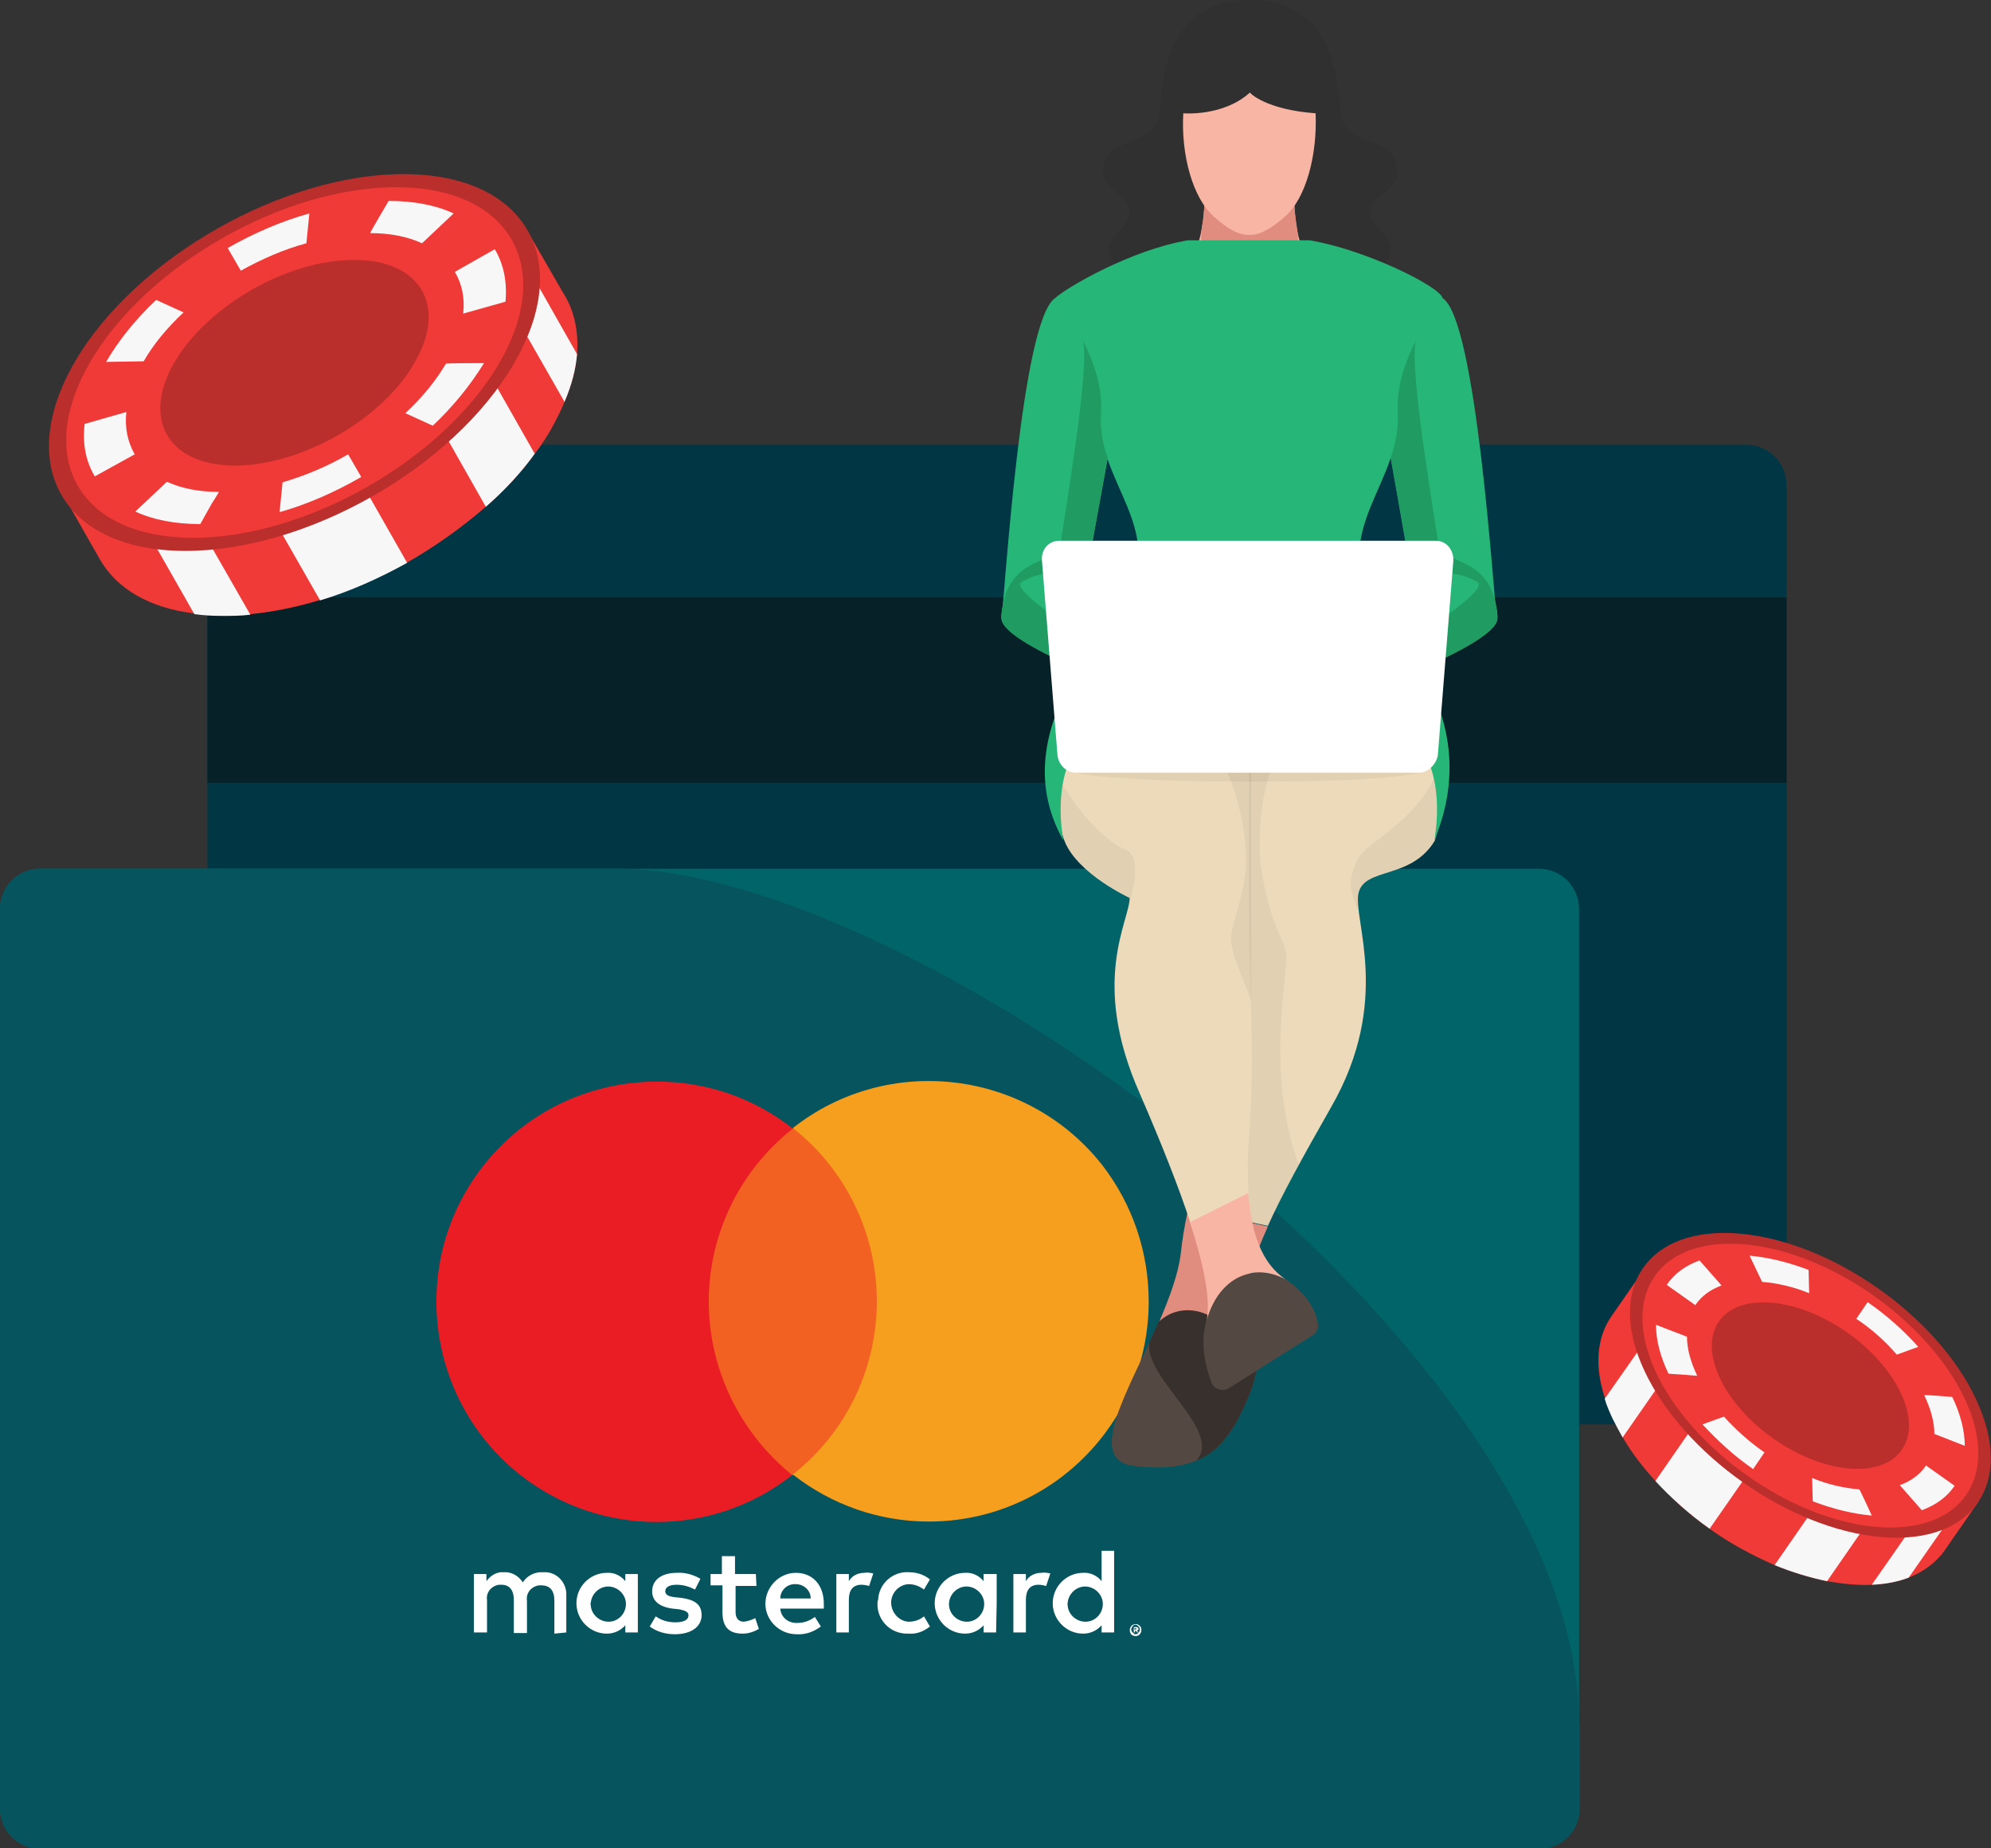 <?xml version="1.0" encoding="utf-8"?>
<!-- Generator: Adobe Illustrator 24.0.2, SVG Export Plug-In . SVG Version: 6.00 Build 0)  -->
<svg version="1.1" id="Layer_1" xmlns="http://www.w3.org/2000/svg" xmlns:xlink="http://www.w3.org/1999/xlink" x="0px" y="0px"
	 viewBox="0 0 334 310" style="enable-background:new 0 0 334 310;" xml:space="preserve">
<rect x="0" y="0" width="334" height="310" fill="#333333" stroke="none"/>
<style type="text/css">
	.st0{fill:#013644;}
	.st1{fill:#072128;}
	.st2{fill:#006469;}
	.st3{fill:#06545D;}
	.st4{fill:#FFFFFF;}
	.st5{fill:#F26122;}
	.st6{fill:#EA1D25;}
	.st7{fill:#F69E1E;}
	.st8{fill:#303030;}
	.st9{fill:#F9B5A4;}
	.st10{fill:#E08C7E;}
	.st11{fill:#544842;}
	.st12{fill:#38302C;}
	.st13{fill:#ECDABB;}
	.st14{opacity:5.000000e-02;fill:#010101;enable-background:new    ;}
	.st15{fill:#26B677;}
	.st16{fill:#209B61;}
	.st17{fill:#EF3A38;}
	.st18{fill:#F7F7F8;}
	.st19{fill:#D61E44;}
	.st20{fill:#BA2E2C;}
</style>
<g>
	<g>
		<path class="st0" d="M292.9,238.9H41.6c-3.8,0-6.8-3-6.8-6.8V81.4c0-3.8,3-6.8,6.8-6.8h251.3c3.8,0,6.8,3,6.8,6.8v150.7
			C299.7,235.9,296.7,238.9,292.9,238.9z"/>
		<rect x="34.8" y="100.2" class="st1" width="264.9" height="31.1"/>
	</g>
	<g>
		<path class="st2" d="M258.1,310H6.8C3,310,0,307,0,303.2V152.5c0-3.8,3-6.8,6.8-6.8h251.3c3.8,0,6.8,3,6.8,6.8v150.7
			C264.9,307,261.9,310,258.1,310z"/>
		<path class="st3" d="M264.9,289.2c0-63.3-111.3-143.5-161.4-143.5H6.7c-3.7,0-6.7,3-6.7,6.7v151c0,3.7,3,6.7,6.7,6.7h251.6
			c3.7,0,6.7-3,6.7-6.7v-14.2H264.9z"/>
		<g id="Layer_1-2">
			<path class="st4" d="M95,273.8v-6.2c0.1-2-1.4-3.8-3.4-3.9c-0.2,0-0.3,0-0.5,0c-1.4-0.1-2.7,0.6-3.4,1.7
				c-0.7-1.1-1.9-1.8-3.2-1.7c-1.1-0.1-2.2,0.5-2.9,1.5V264h-2.1v9.8h2.2v-5.4c-0.2-1.3,0.7-2.4,2-2.6c0.1,0,0.3,0,0.4,0
				c1.4,0,2.1,0.9,2.1,2.6v5.5h2.2v-5.4c-0.2-1.3,0.7-2.4,2-2.6c0.1,0,0.3,0,0.4,0c1.5,0,2.2,0.9,2.2,2.6v5.5L95,273.8z M126.8,264
				h-3.5v-3h-2.2v3h-1.9v1.9h2v4.5c0,2.3,0.9,3.6,3.4,3.6c0.9,0,1.9-0.3,2.7-0.8l-0.6-1.8c-0.6,0.3-1.2,0.5-1.9,0.6
				c-1,0-1.4-0.7-1.4-1.6V266h3.5L126.8,264z M145,263.8c-1.1,0-2.1,0.5-2.6,1.4V264h-2.1v9.8h2.1v-5.5c0-1.6,0.7-2.5,2.1-2.5
				c0.5,0,0.9,0.1,1.3,0.2l0.7-2.1C146,263.8,145.5,263.7,145,263.8L145,263.8z M117.5,264.8c-1.2-0.7-2.6-1.1-4-1
				c-2.5,0-4.1,1.2-4.1,3.1c0,1.6,1.2,2.6,3.4,2.9l1,0.1c1.2,0.2,1.7,0.5,1.7,1c0,0.8-0.8,1.2-2.2,1.2c-1.2,0-2.3-0.3-3.3-1l-1,1.7
				c1.2,0.9,2.7,1.3,4.2,1.3c2.8,0,4.5-1.3,4.5-3.2s-1.3-2.6-3.4-2.9l-1-0.1c-0.9-0.1-1.7-0.3-1.7-1s0.7-1.1,1.9-1.1
				c1.1,0,2.1,0.3,3.1,0.8L117.5,264.8z M174.7,263.8c-1.1,0-2.1,0.5-2.6,1.4V264H170v9.8h2.1v-5.5c0-1.6,0.7-2.5,2.1-2.5
				c0.5,0,0.9,0.1,1.3,0.2l0.7-2.1C175.7,263.8,175.2,263.7,174.7,263.8L174.7,263.8z M147.2,268.9c-0.1,2.7,2,5,4.8,5.1
				c0.2,0,0.3,0,0.5,0c1.3,0.1,2.5-0.4,3.5-1.2l-1-1.7c-0.7,0.6-1.6,0.9-2.6,0.9c-1.7-0.1-3-1.7-2.9-3.4c0.1-1.5,1.3-2.8,2.9-2.9
				c0.9,0,1.8,0.3,2.6,0.9l1-1.7c-1-0.8-2.2-1.2-3.5-1.2c-2.7-0.2-5.1,1.9-5.2,4.7C147.2,268.5,147.2,268.7,147.2,268.9L147.2,268.9
				z M167.2,268.9V264H165v1.2c-0.7-0.9-1.9-1.5-3.1-1.4c-2.8,0-5.1,2.3-5.1,5.1s2.3,5.1,5.1,5.1c1.2,0,2.3-0.5,3.1-1.4v1.2h2.1
				L167.2,268.9L167.2,268.9z M159.2,268.9c0.1-1.6,1.5-2.9,3.1-2.8s2.9,1.5,2.8,3.1c-0.1,1.6-1.4,2.8-2.9,2.8c-1.6,0-3-1.3-3-2.9
				C159.2,269,159.2,269,159.2,268.9z M133.5,263.8c-2.8,0-5.1,2.4-5.1,5.2c0,2.8,2.4,5.1,5.2,5.1l0,0c1.5,0.1,2.9-0.4,4.1-1.3
				l-1-1.6c-0.8,0.6-1.8,1-2.9,1c-1.5,0.1-2.8-0.9-2.9-2.4h7.3c0-0.3,0-0.5,0-0.8C138.2,265.8,136.3,263.8,133.5,263.8L133.5,263.8z
				 M133.5,265.7c1.3,0,2.5,1,2.5,2.4l0,0h-5.1C130.9,266.7,132.1,265.6,133.5,265.7L133.5,265.7z M186.9,268.9v-8.8h-2.1v5.1
				c-0.7-0.9-1.9-1.5-3.1-1.4c-2.8,0-5.1,2.3-5.1,5.1s2.3,5.1,5.1,5.1c1.2,0,2.3-0.5,3.1-1.4v1.2h2.1V268.9z M190.5,272.4
				c0.1,0,0.3,0,0.4,0.1c0.1,0,0.2,0.1,0.3,0.2s0.2,0.2,0.2,0.3c0.1,0.2,0.1,0.5,0,0.8c-0.1,0.1-0.1,0.2-0.2,0.3
				c-0.1,0.1-0.2,0.2-0.3,0.2c-0.1,0.1-0.3,0.1-0.4,0.1c-0.4,0-0.8-0.2-0.9-0.6c-0.1-0.2-0.1-0.5,0-0.8c0.1-0.1,0.1-0.2,0.2-0.3
				c0.1-0.1,0.2-0.2,0.3-0.2C190.3,272.4,190.4,272.4,190.5,272.4L190.5,272.4z M190.5,274.1c0.1,0,0.2,0,0.3-0.1
				c0.1,0,0.2-0.1,0.2-0.2c0.3-0.3,0.3-0.7,0-1c-0.1-0.1-0.1-0.1-0.2-0.2c-0.1,0-0.2-0.1-0.3-0.1s-0.2,0-0.3,0.1
				c-0.1,0-0.2,0.1-0.2,0.2c-0.3,0.3-0.3,0.7,0,1c0.1,0.1,0.2,0.1,0.2,0.2C190.3,274.1,190.4,274.1,190.5,274.1L190.5,274.1z
				 M190.6,272.9c0.1,0,0.2,0,0.3,0.1s0.1,0.1,0.1,0.2s0,0.1-0.1,0.2s-0.1,0.1-0.2,0.1l0.3,0.3h-0.2l-0.3-0.3h-0.1v0.3h-0.2v-0.9
				L190.6,272.9z M190.3,273.1v0.2h0.2h0.1v-0.1v-0.1h-0.1H190.3z M179.1,268.9c0.1-1.6,1.5-2.9,3.1-2.8s2.9,1.5,2.8,3.1
				c-0.1,1.6-1.4,2.8-2.9,2.8c-1.6,0-3-1.3-3-2.9C179,269.1,179.1,269,179.1,268.9z M107,268.9V264h-2.1v1.2
				c-0.7-0.9-1.9-1.5-3.1-1.4c-2.8,0-5.1,2.3-5.1,5.1s2.3,5.1,5.1,5.1c1.2,0,2.3-0.5,3.1-1.4v1.2h2.1V268.9z M99.1,268.9
				c0.1-1.6,1.5-2.9,3.1-2.8s2.9,1.5,2.8,3.1s-1.4,2.8-2.9,2.8c-1.6,0-3-1.3-3-2.9C99,269.1,99,269,99.1,268.9L99.1,268.9z"/>
			<g id="_Group_">
				<rect x="116.8" y="189.3" class="st5" width="32.3" height="58.1"/>
				<path id="_Path_" class="st6" d="M118.9,218.3c0-11.3,5.2-22,14.1-29c-16-12.6-39.3-9.8-51.9,6.2s-9.8,39.3,6.2,51.9
					c13.4,10.5,32.3,10.5,45.6,0C124.1,240.3,118.9,229.6,118.9,218.3z"/>
				<path class="st7" d="M192.7,218.3c0,20.4-16.5,36.9-36.9,36.9c-8.3,0-16.3-2.8-22.8-7.9c16-12.6,18.8-35.8,6.2-51.9
					c-1.8-2.3-3.9-4.4-6.2-6.2c16-12.6,39.3-9.8,51.9,6.2C190,202,192.7,210,192.7,218.3L192.7,218.3z"/>
				<path class="st7" d="M189.2,241.2V240h0.5v-0.2h-1.2v0.2h0.5v1.2H189.2z M191.6,241.2v-1.4h-0.4l-0.4,1l-0.4-1H190v1.4h0.3v-1.1
					l0.4,0.9h0.3l0.4-0.9v1.1H191.6z"/>
			</g>
		</g>
	</g>
	<g>
		<g>
			<path class="st8" d="M210.6,35.2c0.7,1.1,1.9,1.6,3,2c1.1,0.5,5.1,7.1,7.4,7.1c1.2,0,2.1-1,3.2-1c1.7,0,3.9,2.9,5.8,2.9
				c1.8,0,3.3-2.9,3.3-4.4c0-2.7-3.4-3.8-3.4-6.1c0-3.2,4.5-3.4,4.5-7.1c0-5.6-7.6-4.1-9.2-8.3c-1-2.7,0.7-20.3-15.5-20.3
				s-14.5,17.6-15.5,20.3c-1.6,4.3-9.2,2.8-9.2,8.3c0,3.6,4.5,3.8,4.5,7.1c0,2.4-3.4,3.5-3.4,6.1c0,1.6,1.6,4.4,3.3,4.4
				c1.9,0,4.1-2.9,5.8-2.9c1.1,0,2,1,3.2,1c2.3,0,6.3-6.6,7.4-7.1c1.1-0.5,2.3-1,3-2C208.8,35.2,210.6,35.2,210.6,35.2z"/>
			<path class="st9" d="M217.1,28.6c0,0-0.9,14.7,3.9,15.7c0,0,0,3.3,0,5.8s-3.3,7.6-11.4,7.6c-8.1,0-11.4-5.1-11.4-7.6s0-5.8,0-5.8
				c4.7-1,3.9-15.7,3.9-15.7S217.1,28.6,217.1,28.6z"/>
			<path class="st10" d="M201.8,37.2c-1.9,8.6,5.9,11.9,10.5,10.9c3.3-0.7,6.3-4.3,5.2-10.4c-0.5-2.9-0.4-5.9-0.4-9.2h-15
				C202.1,28.6,202.2,35.1,201.8,37.2z"/>
			<path class="st9" d="M220.7,19c0.3,7-1.6,14.2-5.1,17.3s-5.2,3.1-6,3.1s-2.6,0-6-3.1c-3.5-3.1-5.5-10.3-5.1-17.3
				c0,0,6.7,0.6,11.2-3.5C209.6,15.6,212.4,18.4,220.7,19z"/>
		</g>
		<path class="st11" d="M206.1,225.2c-0.1-4.3-7.1-7.8-11.6-3.7c-5.1,11.6-12.7,23.5-4.1,24.4c11.5,1.3,15.4-3.1,18.9-11.3
			c1.9-4.4,1.8-7.4,1.2-10.1C209.3,227.2,206.2,227.7,206.1,225.2z"/>
		<path class="st12" d="M200.7,245c4.1-1.7,6.4-5.3,8.6-10.4c1.9-4.4,1.8-7.4,1.2-10.1c-1.2,2.6-4.4,3.1-4.4,0.6
			c-0.1-4.3-7.1-7.8-11.6-3.7c-0.6,1.3-1.1,2.5-1.7,3.8C191.9,231.2,205.2,239.9,200.7,245z"/>
		<g>
			<path class="st10" d="M198.1,210.1c-0.4,3.5-1.9,7.5-3.6,11.5c4.5-4.1,11.5-0.7,11.6,3.7c0.1,2.5,3.2,2,4.4-0.6
				c-0.4-2.3-1.2-4.5-1.2-7.1c-0.1-2.9,1-6.6,3.4-11.9c-3.8-0.8-9.9-2.1-13.4-2.8C198.7,205.6,198.3,208.1,198.1,210.1z"/>
			<path class="st13" d="M229.5,120.6c-12.7,0-20.2,0-20.2,0s0,22,0,31c0,7.7-7,34.9-10,51.2c3.5,0.7,9.6,2,13.4,2.8
				c2.2-4.9,5.7-11.3,10.6-19.9c10.3-17.9,3.6-31.5,4.6-35.9s8.8-2.2,12.8-8.8C242.5,135.2,242.2,120.6,229.5,120.6z"/>
			<path class="st14" d="M228.1,143.6c-2.1,3.6-1.8,5.5-0.2,9.4c-0.2-1.3-0.2-2.4,0-3.1c1-4.4,8.8-2.2,12.8-8.8
				c0.9-2.7,1.3-7.3,0.2-11.5C238.2,137.1,229.4,141.4,228.1,143.6z"/>
			<path class="st14" d="M209.3,120.6c0,0,0,22,0,31c0,7.7-7,34.9-10,51.2c3.5,0.7,9.6,2,13.4,2.8c1.3-2.9,3-6.2,5.2-10.2
				c-5.9-15.8-1.5-32.9-2.2-35.7c-0.7-3-2.7-4.8-4.2-14.4c-0.5-3.2-0.9-20.8,8.9-24.6h-11.1V120.6z"/>
		</g>
		<g>
			<path class="st11" d="M221.1,222c-0.3-1.7-1.4-4.7-5.4-7.4c-5.8-3-11.6,0-13.4,7.3c-1,3.6,0,7.5,0.9,9.9c0.4,1.2,1.9,1.7,3,1
				l14.1-8.9C220.8,223.6,221.2,222.8,221.1,222z"/>
			<g>
				<path class="st13" d="M209.6,189.9c0.8-11.2,0.2-21.1,0-31.3s0-37.9,0-37.9s-2.2-0.1-17.9-0.1s-15.1,15.5-13.1,20.5
					c2.2,5.5,10.9,9.5,10.9,9.5c0,3.9-6.7,13.9,1.7,32.8c3.6,8.3,6.5,15.6,8.5,21.7l9.8-4.9C209.2,197,209.3,193.5,209.6,189.9z"/>
				<path class="st14" d="M197.1,120.6c7.2,0,13.6,17.4,11.5,27.9c-2.2,10.5-3.8,6.5,1.3,19.3v-47.2
					C209.9,120.6,197.1,120.6,197.1,120.6z"/>
				<path class="st14" d="M188.8,142.5c-3.2-1.3-7.6-5.8-10.9-11.5l0,0c-0.8,3.9-0.2,7.9,0.7,10c2.2,5.5,10.9,9.5,10.9,9.5
					c0,0.6-0.2,1.4-0.4,2.4l0,0C189.7,150.4,191.9,143.9,188.8,142.5z"/>
				<path class="st9" d="M209.4,200.1l-9.8,4.9c2.6,7.9,3.6,13.7,2.7,16.9c1.8-7.3,7.6-10.4,13.4-7.3
					C211.6,211.9,209.9,206.7,209.4,200.1z"/>
			</g>
		</g>
		<g>
			<path class="st15" d="M233.3,76.8l3.6,20.5l14.2,6.4c-0.6-4.3-3.4-50.1-9.1-53.7c0,0,0,0,0,0c-0.4-1.9-12.8-8.1-22.3-9.7h-20.4
				c-9.6,1.6-20.5,8-22.3,9.7c0,0,0,0,0,0c-5.7,3.8-8.4,49.4-9,53.7l14.1-6.4l3.7-20.3c1.9,5.6,5.4,10.6,5.2,16.7
				c-0.2,8.8-24.1,26.8-12.6,47.3c0,0-4.3-20.5,13.1-20.5h36c17.4,0,13.1,20.5,13.1,20.5c10-24.1-12.4-38.5-12.6-47.3
				C227.9,87.5,231.4,82.5,233.3,76.8z M234.4,70.2C234.4,70.2,234.4,70.2,234.4,70.2C234.4,70.2,234.4,70.2,234.4,70.2z
				 M234.2,73.4c0-0.1,0-0.2,0.1-0.3C234.2,73.2,234.2,73.3,234.2,73.4z M234.3,72.2c0-0.1,0-0.3,0-0.4
				C234.3,72,234.3,72.1,234.3,72.2z"/>
			<path class="st16" d="M184.7,69.2c0.3-4.3-1.3-8.7-3.1-12.2c1.5,3.6-3.3,31-3.7,34.4c-0.3,3.3-8.5,1.5-9.8,10.8
				c-0.1,0.6-0.1,1.1-0.1,1.4l14.1-6.4l3.7-20.5C185,74.5,184.5,72,184.7,69.2z"/>
			<g>
				<path class="st15" d="M168,103.7c0,4.3,22.4,12.3,22.4,12.3h13.1c0,0-8.3-12-21.3-18.7C176.9,94.6,168,96.5,168,103.7z"/>
				<path class="st16" d="M171.3,97.7c-2,1.2-3.3,3.2-3.3,6c0,4.3,22.4,12.3,22.4,12.3h6.7C197.1,116,168.8,99.9,171.3,97.7z"/>
			</g>
		</g>
		<g>
			<path class="st16" d="M234.5,69.2c-0.3-4.3,1.3-8.7,3.1-12.2c-1.5,3.6,3.3,31,3.7,34.4c0.3,3.3,8.5,1.5,9.8,10.8
				c0.1,0.6,0.1,1.1,0.1,1.4L237,97.3l-3.7-20.5C234.1,74.5,234.6,72,234.5,69.2z"/>
			<g>
				<path class="st15" d="M251.2,103.7c0,4.3-22.4,12.3-22.4,12.3h-13.1c0,0,8.3-12,21.3-18.7C242.3,94.6,251.2,96.5,251.2,103.7z"
					/>
				<path class="st16" d="M247.9,97.7c2,1.2,3.3,3.2,3.3,6c0,4.3-22.4,12.3-22.4,12.3h-6.7C222.2,116,250.5,99.9,247.9,97.7z"/>
			</g>
		</g>
		<g>
			<path class="st4" d="M238,129.6h-57.5c-1.6,0-2.9-1.3-3.1-2.9l-2.6-32.6c-0.2-1.9,1.1-3.4,2.9-3.4h63.2c1.7,0,3,1.5,2.9,3.4
				l-2.6,32.6C240.9,128.3,239.5,129.6,238,129.6z"/>
			<path class="st14" d="M180.5,129.6c0,0,5.4,1.5,29.5,1.5s28-1.5,28-1.5H180.5z"/>
		</g>
	</g>
	<g>
		<g>
			<g>
				<g>
					<path class="st17" d="M331.8,252l-5.2,7.5c-1.4,2.2-3.6,4-6.4,5.1c-1.8,0.7-3.9,1.1-6.2,1.2c-1.2,0.1-2.5,0-3.8-0.1
						c-1.2-0.1-2.5-0.3-3.7-0.5c-2.9-0.6-5.9-1.5-8.8-2.7c-3.7-1.6-7.4-3.6-10.8-6s-6.4-5.1-9.1-8c-2.1-2.3-4-4.7-5.5-7.3
						c-0.6-1.1-1.2-2.2-1.7-3.2c-0.5-1.1-1-2.2-1.3-3.3c-1.9-5.6-1.4-10.4,1-13.9l5.5-7.9l3.4,2.4c2.1-0.4,4.6-0.6,7.3-0.3
						c15.4,1.3,33.1,13.8,39.7,27.8c0.6,1.4,1.2,2.7,1.5,4.1c0.3,0.9,0.5,1.9,0.6,2.7L331.8,252z"/>
				</g>
			</g>
			<g>
				<g>
					<path class="st18" d="M282.9,225.7l-10.7,15.4c-0.6-1.1-1.2-2.2-1.7-3.2c-0.5-1.1-1-2.2-1.3-3.3l8.7-12.4L282.9,225.7z"/>
				</g>
				<g>
					<path class="st18" d="M298.7,239.3l-11.9,17.1c-3.4-2.4-6.4-5.1-9.1-8l11.1-16L298.7,239.3z"/>
				</g>
				<g>
					<path class="st18" d="M315.3,252.5l-8.8,12.7c-2.9-0.6-5.9-1.5-8.8-2.7l10.4-15L315.3,252.5z"/>
				</g>
				<g>
					<path class="st18" d="M331,249.1l-10.8,15.5c-1.8,0.7-3.9,1.1-6.2,1.2l13.4-19.2L331,249.1z"/>
				</g>
			</g>
			<g>
				<g>
					<g>
						<g>
							<path class="st19" d="M309.6,244.9c-7.6-0.6-16.3-6.8-19.6-13.7c-3.2-6.9,0.3-12,7.8-11.4s16.3,6.8,19.6,13.7
								C320.7,240.5,317.2,245.6,309.6,244.9z"/>
						</g>
						<g>
							<path class="st18" d="M289,231.1c-3.5-7.5,0.3-12.9,8.4-12.2s17.6,7.3,21.1,14.8s-0.3,12.9-8.4,12.2
								C301.9,245.2,292.5,238.6,289,231.1z M316.4,233.5c-3-6.4-11.1-12.1-18.1-12.7c-7-0.6-10.2,4.1-7.2,10.5s11.1,12.1,18.1,12.7
								C316.1,244.6,319.4,239.9,316.4,233.5z"/>
						</g>
					</g>
					<g>
						<g>
							<path class="st20" d="M315.6,257.8c-15.4-1.3-33.1-13.8-39.7-27.8s0.5-24.4,15.9-23.1c15.4,1.3,33.2,13.8,39.7,27.8
								C338.1,248.8,331,259.1,315.6,257.8z"/>
						</g>
					</g>
					<g>
						<g>
							<g>
								<path class="st17" d="M314.8,256.1c-14.3-1.2-30.8-12.8-37-25.9c-6.1-13.1,0.5-22.7,14.8-21.5s30.8,12.8,37,25.9
									C335.7,247.7,329.1,257.3,314.8,256.1z"/>
							</g>
						</g>
						<g>
							<g>
								<path class="st18" d="M279.9,230.4c-1.4-2.9-2.1-5.7-2.1-8.2l5.2,2c0,2,0.6,4.2,1.7,6.5c0,0.1-1.8-0.1-1.8-0.1L279.9,230.4z
									 M285.6,238.9l3.6-1.3c2,2.2,4.2,4.2,6.8,6l-1.9,2.8C290.9,244.2,288.1,241.6,285.6,238.9z M279.6,215.5
									c1.3-1.9,3.1-3.2,5.5-4.1l3.7,4.2c-1.9,0.7-3.4,1.8-4.4,3.3L279.6,215.5z M304.1,251.8l-0.1-3.9c2.7,1.1,5.4,1.7,7.9,1.9
									c0.1,0,2.1,4.4,2.1,4.4C310.8,253.9,307.5,253.1,304.1,251.8z M293.5,210.6c3.2,0.3,6.5,1.1,9.9,2.4l0.1,3.9
									c-2.7-1.1-5.4-1.7-7.9-1.9L293.5,210.6z M318.7,249.1c1.9-0.7,3.4-1.8,4.4-3.3l4.8,3.4c-1.3,1.9-3.1,3.2-5.5,4.1
									L318.7,249.1z M311.4,221.2l1.9-2.8c3.2,2.2,6,4.7,8.5,7.5l-3.6,1.3C316.3,225,314,222.9,311.4,221.2z M324.5,240.5
									c0-2-0.6-4.2-1.7-6.5c0-0.1,4.7,0.3,4.7,0.3c1.4,2.9,2.1,5.7,2.1,8.2L324.5,240.5z"/>
							</g>
						</g>
					</g>
					<g>
						<g>
							<path class="st20" d="M310.2,246.3c-8.4-0.7-18.1-7.5-21.7-15.2s0.3-13.3,8.7-12.6c8.4,0.7,18.1,7.5,21.7,15.2
								C322.5,241.4,318.6,247,310.2,246.3z"/>
						</g>
					</g>
				</g>
			</g>
		</g>
	</g>
</g>
<g>
	<g>
		<g>
			<g>
				<path class="st17" d="M88.4,38.6l6,10.4c1.9,2.9,2.7,6.5,2.4,10.4c-0.2,2.5-0.9,5.2-2.1,8c-0.6,1.5-1.4,3-2.2,4.5
					c-0.8,1.4-1.7,2.8-2.7,4.1c-2.3,3.2-5.1,6.2-8.2,8.9c-4,3.5-8.5,6.7-13.2,9.4c-4.7,2.6-9.6,4.8-14.6,6.3
					c-3.9,1.2-7.8,2-11.7,2.4c-1.6,0.2-3.2,0.2-4.8,0.2s-3.2-0.1-4.6-0.3c-7.7-0.9-13.1-4.2-15.9-9L10.6,83l4.8-2.7
					c0.7-2.8,1.9-5.7,3.7-8.8C29.3,54,54.1,40,74.4,40.1c2,0,3.9,0.2,5.7,0.5c1.3,0.2,2.5,0.4,3.6,0.8L88.4,38.6z"/>
			</g>
		</g>
		<g>
			<g>
				<path class="st18" d="M29.8,81.8L42,103.1c-1.6,0.2-3.2,0.2-4.8,0.2s-3.2-0.1-4.6-0.3l-9.8-17.2L29.8,81.8z"/>
			</g>
			<g>
				<path class="st18" d="M54.8,70.7l13.5,23.7c-4.7,2.6-9.6,4.8-14.6,6.3L41,78.5L54.8,70.7z"/>
			</g>
			<g>
				<path class="st18" d="M79.7,58.5l10,17.6c-2.3,3.2-5.1,6.2-8.2,8.9L69.7,64.2L79.7,58.5z"/>
			</g>
			<g>
				<path class="st18" d="M84.6,37.9l12.2,21.5c-0.2,2.5-0.9,5.2-2.1,8L79.5,40.8L84.6,37.9z"/>
			</g>
		</g>
		<g>
			<g>
				<g>
					<g>
						<path class="st19" d="M67.6,60.9c-5,8.6-17.2,15.5-27.3,15.5c-10-0.1-14.1-7.1-9-15.7s17.2-15.5,27.3-15.5
							C68.6,45.3,72.6,52.3,67.6,60.9z"/>
					</g>
					<g>
						<path class="st18" d="M39.6,77.6c-10.8-0.1-15.2-7.6-9.7-16.9C35.3,51.5,48.4,44,59.2,44C70,44.1,74.4,51.7,69,60.9
							C63.6,70.2,50.4,77.7,39.6,77.6z M57.8,46.4c-9.2-0.1-20.5,6.4-25.2,14.3c-4.6,8-0.8,14.5,8.4,14.5
							c9.2,0.1,20.5-6.4,25.2-14.3C70.8,53,67.1,46.5,57.8,46.4z"/>
					</g>
				</g>
				<g>
					<g>
						<path class="st20" d="M86.2,61C76,78.5,51.3,92.5,30.9,92.4C10.6,92.3,2.4,78.1,12.6,60.6c10.2-17.4,35-31.5,55.3-31.4
							S96.4,43.6,86.2,61z"/>
					</g>
				</g>
				<g>
					<g>
						<g>
							<path class="st17" d="M83.7,61c-9.5,16.2-32.5,29.3-51.5,29.2c-18.9-0.1-26.5-13.3-17-29.6c9.5-16.2,32.5-29.3,51.5-29.2
								C85.5,31.5,93.2,44.8,83.7,61z"/>
						</g>
					</g>
					<g>
						<g>
							<path class="st18" d="M33.6,87.9c-4.2,0-7.9-0.7-10.9-2.1l5.3-5c2.4,1.1,5.3,1.7,8.7,1.7c0.1,0-1.2,2-1.2,2L33.6,87.9z
								 M46.9,85.9l0.5-5c3.7-1.1,7.4-2.6,11-4.7l2.2,3.8C56.1,82.6,51.5,84.6,46.9,85.9z M15.9,79.9c-1.5-2.5-2.1-5.5-1.7-8.8l7-2
								c-0.3,2.6,0.2,5,1.4,7.1L15.9,79.9z M72.6,71.4L68,69.3c2.8-2.6,5.1-5.4,6.8-8.3c0.1-0.1,6.4-0.1,6.4-0.1
								C78.9,64.6,76.1,68.1,72.6,71.4z M17.8,60.7c2.1-3.6,4.9-7.1,8.4-10.4l4.6,2.1c-2.8,2.6-5.1,5.4-6.7,8.2L17.8,60.7z
								 M77.7,52.6c0.3-2.6-0.2-5-1.4-7l6.7-3.8c1.5,2.5,2.1,5.5,1.8,8.8L77.7,52.6z M40.4,45.4l-2.2-3.8c4.4-2.5,9-4.5,13.7-5.8
								l-0.5,5C47.7,41.8,44,43.4,40.4,45.4z M70.8,40.8c-2.4-1.1-5.3-1.7-8.7-1.7c-0.1,0,3.1-5.4,3.1-5.4c4.2,0,7.9,0.7,10.9,2.1
								L70.8,40.8z"/>
						</g>
					</g>
				</g>
				<g>
					<g>
						<path class="st20" d="M69.5,60.9C64,70.5,50.4,78.1,39.3,78.1c-11.1-0.1-15.6-7.8-10-17.4c5.6-9.5,19.1-17.2,30.2-17.1
							C70.6,43.6,75.1,51.4,69.5,60.9z"/>
					</g>
				</g>
			</g>
		</g>
	</g>
</g>
</svg>
